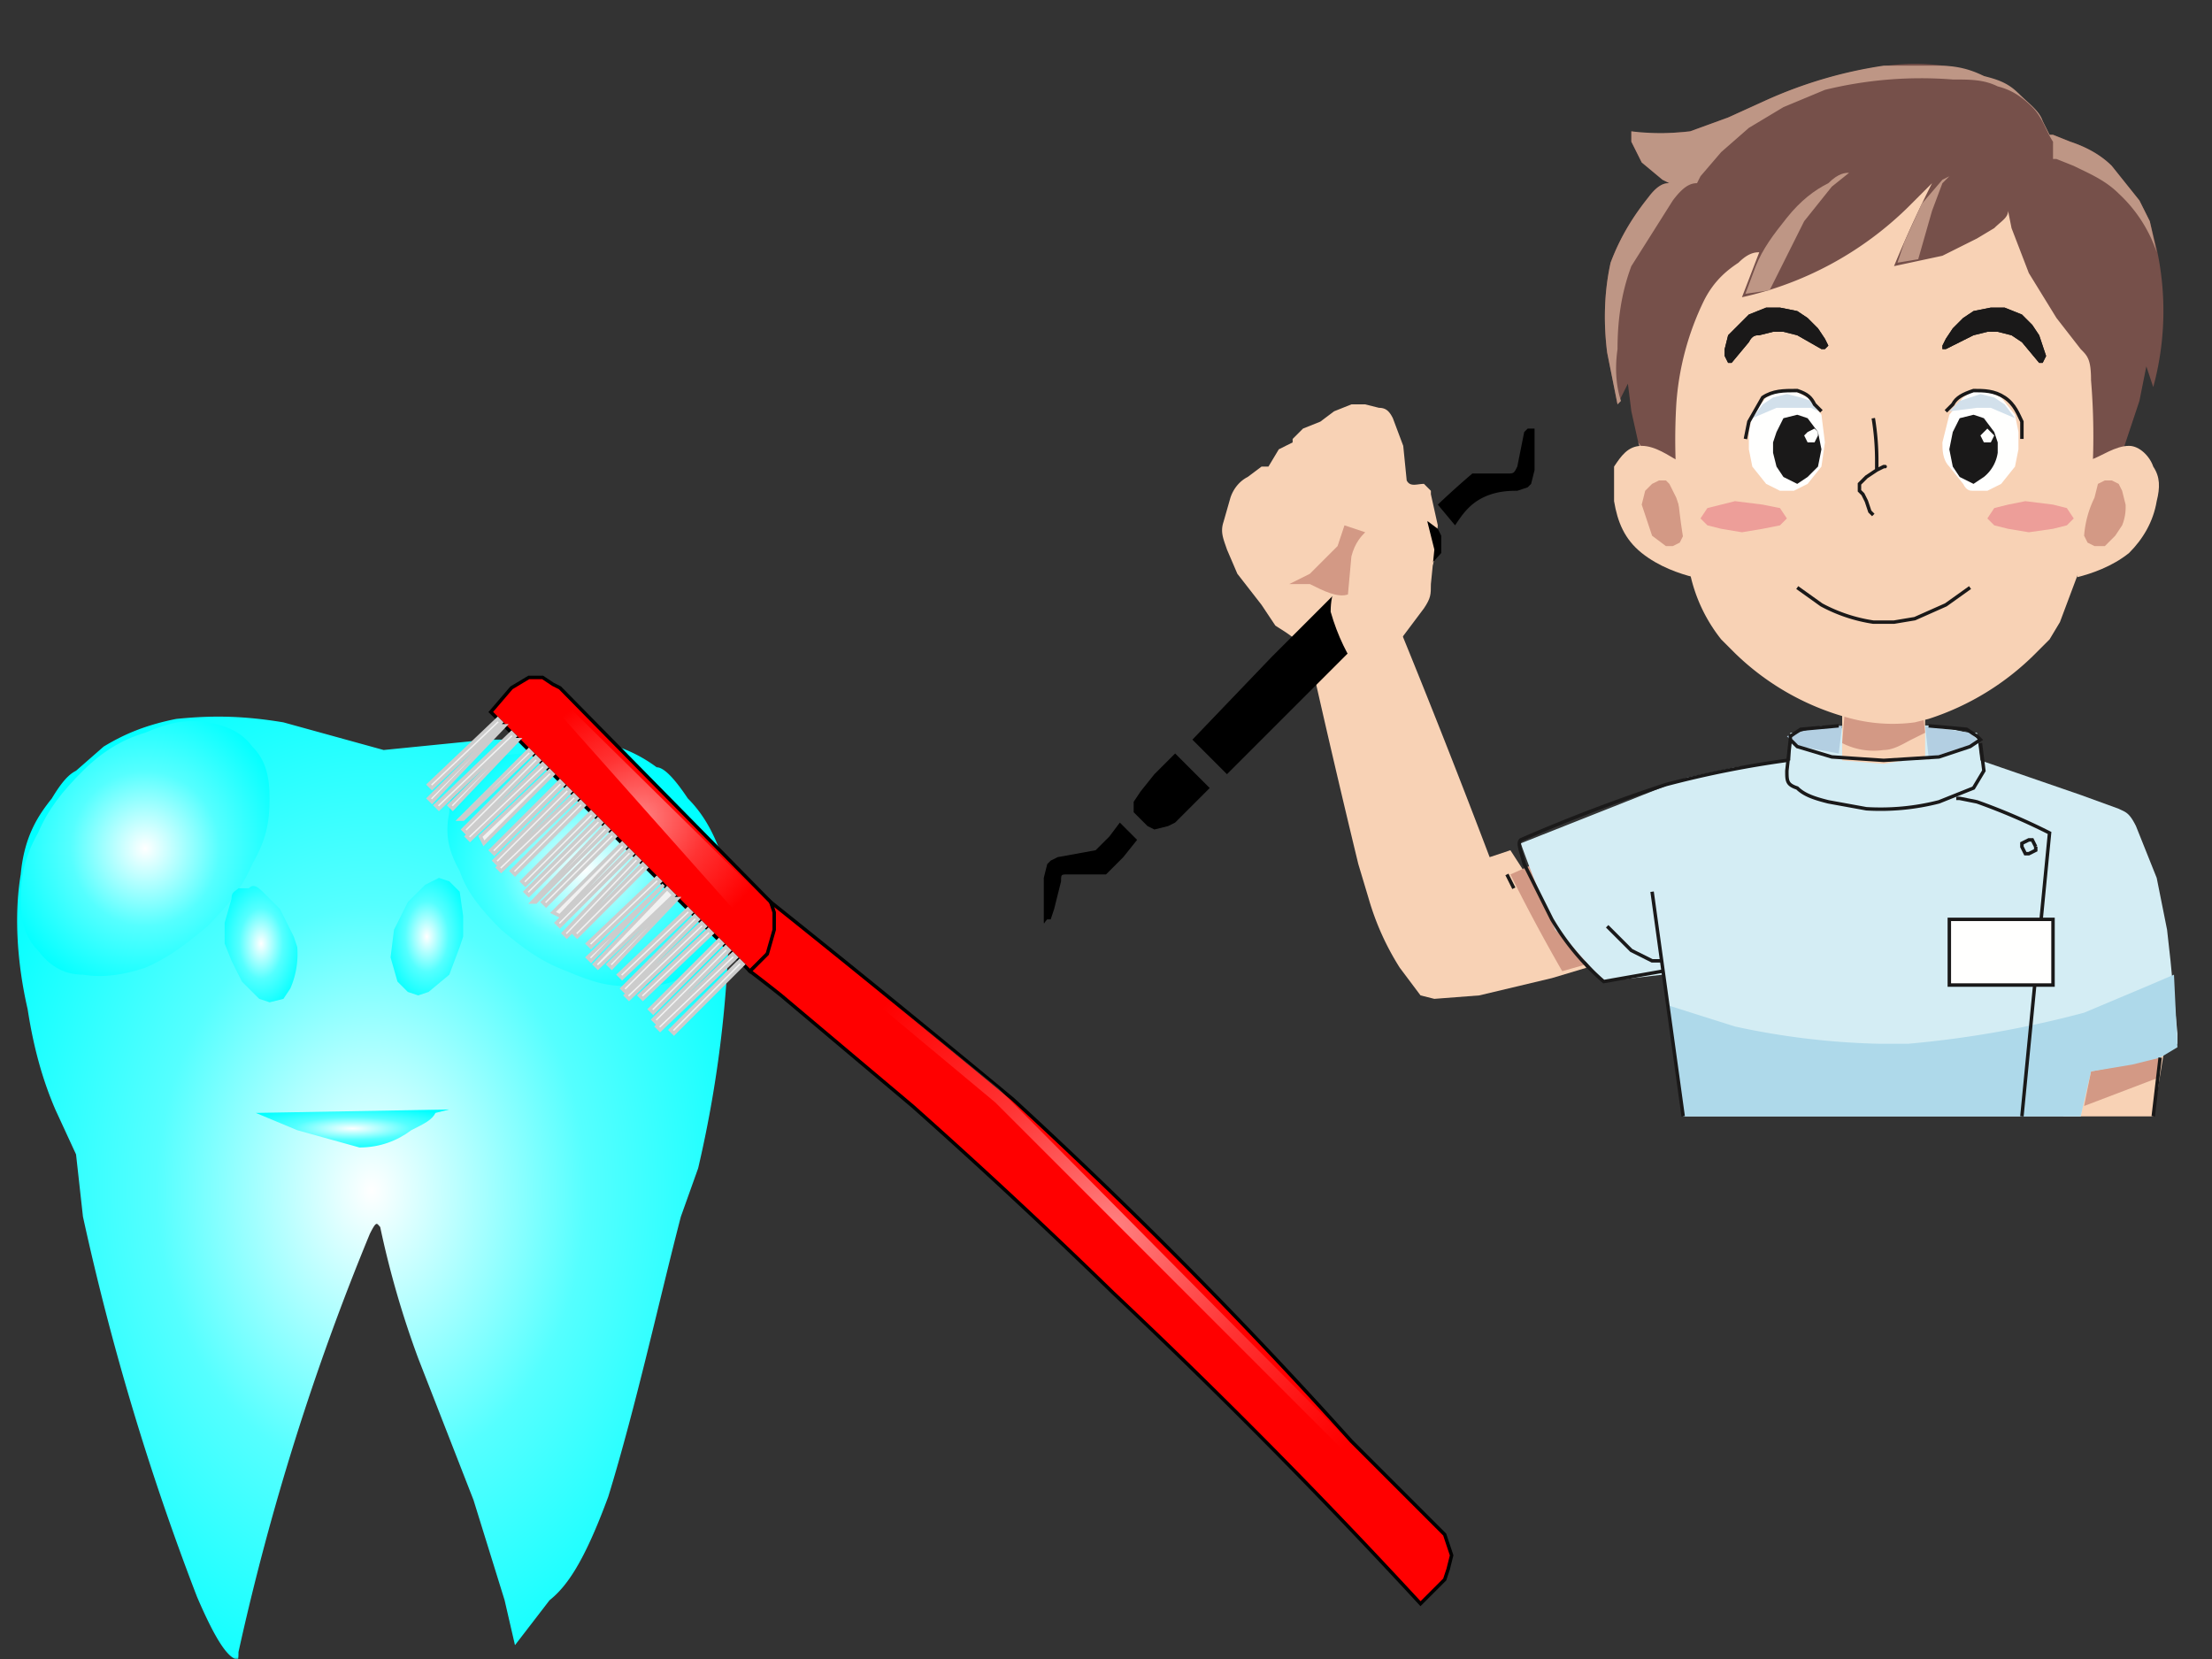 <svg xmlns:xlink="http://www.w3.org/1999/xlink" image-rendering="optimizeSpeed" baseProfile="basic" xmlns="http://www.w3.org/2000/svg" viewBox="0 0 640 480"><rect x="0" y="0" width="640" height="480" fill="#333333" stroke="none"/><defs><radialGradient id="a"><stop offset="0" stop-color="#fff"/><stop offset=".5" stop-color="#5ff"/><stop offset="1" stop-color="#0ff"/></radialGradient><radialGradient id="b"><stop offset="0" stop-color="#fff" stop-opacity=".5"/><stop offset=".5" stop-color="#fff" stop-opacity=".2"/><stop offset="1" stop-color="#fff" stop-opacity="0"/></radialGradient><radialGradient id="d" xlink:href="#a" cx=".5" cy=".5" r=".6" fx=".5" fy=".5"/><radialGradient id="e" xlink:href="#a" cx=".5" cy=".5" r=".6" fx=".5" fy=".5"/><radialGradient id="f" xlink:href="#a" cx=".5" cy=".5" r=".6" fx=".5" fy=".5"/><radialGradient id="g" xlink:href="#a" cx=".5" cy=".5" r=".6" fx=".5" fy=".5"/><radialGradient id="h" xlink:href="#a" cx=".5" cy=".5" r=".6" fx=".5" fy=".5"/><radialGradient id="i" xlink:href="#a" cx=".5" cy=".5" r=".6" fx=".5" fy=".5"/><radialGradient id="j" xlink:href="#b" cx=".5" cy=".5" r=".5" fx=".5" fy=".5"/><radialGradient id="k" xlink:href="#b" cx=".5" cy=".5" r=".5" fx=".5" fy=".5"/><mask id="c"><path fill="#FFF" d="M0 0h640v480H0z"/></mask></defs><g mask="url(#c)"><path fill="#f8d2b5" d="M623 323h-26v-18h29l-3 18"/><path fill="#d39985" d="M603 320l2-10 20-4-1 6-21 8"/><path fill="#f8d2b5" d="M459 280l-10 3-21 5-13 1-4-1-6-8a77 77 0 01-9-20l-3-10a3571 3571 0 01-14-60c-3-5-7-7-10-9l-4-6-7-9-3-7c-1-3-2-5-1-8l2-7c1-3 3-5 5-6l4-3h2l3-5 4-2v-1l3-3 5-2 4-3 5-2h4l4 1c2 0 3 1 4 3l3 8 1 10c1 2 3 1 5 1l2 2v1l2 9-1 10-2 6-5 9-4 4c-1-3-2-5 1 1a2786 2786 0 0126 66l6-2"/><path d="M441 125l-2 10c-1 2-1 2-3 2h-10a248 248 0 00-10 9l5 6c2-3 4-6 8-8s8-2 10-2l3-1 1-1 1-4v-11-1h-1-1l-1 1zM407 152l-11 10 10 10a834 834 0 0011-12v-5l-1-2-4-3h-2l-3 2zM368 190l-23 24 10 10 47-47-10-9-1-1-3 3-20 20zM334 224l-4 5-2 3v3l2 2 2 2 2 1 4-1 2-1 10-10-10-10-6 6zM321 242l-4 4-11 2-2 1-1 1-1 4v12c0 2 0 1 1 0h1l1-3 2-8c0-2 0-2 2-2h11l5-5 4-5-5-5-3 4z"/><path fill="#f8d2b5" d="M393 194c-3-4-6-10-8-17 0-6 2-10 7-16 6-6 13-11 19-14 3-1 3 1 2 4l2 8-1 10c0 3 0 4-2 7l-9 12 1 2c2 3 5 8 4 10"/><path fill="#d39985" d="M437 253a524 524 0 0015 28l7-2-13-30"/><path fill="#d4edf4" d="M487 323h115l3-14a4000 4000 0 0125-7v-3l-2-21-1-9-3-15-6-15c-2-4-3-4-5-5l-11-4-29-10-1-8h-3l-8-2a252 252 0 00-41 2h-2v8l-16 2-14 3-48 19a355 355 0 0010 25l5 5 9 10 17-2"/><path fill="#f8d2b5" d="M557 206v13l-12 2-12-1v-14"/><path fill="#76504a" d="M474 128l-2-9-1-8-3 6-3-15c-1-8-1-17 1-26 3-8 7-14 11-19 3-4 5-4 6-4s1 0 0 0l-2-1-6-5-3-6v-3l5 1 12-1 11-4 11-5a128 128 0 0135-10 64 64 0 0122 1l6 2 10 5c3 3 6 5 7 8l2 4h1l5 2c3 1 8 3 12 7l8 10 3 6 2 8a84 84 0 01-1 40l-2-6-2 10-6 18-136 3"/><path fill="#be9685" d="M474 128l3 9h4l-7-9zm148-64l-3-6-8-10c-4-4-9-6-12-7l-5-2h-1l-2-4c-1-3-4-5-7-8s-6-4-10-5c-4-2-8-3-13-3h-16a128 128 0 00-34 10l-11 5-11 4a72 72 0 01-17 0v3l3 6 6 5 2 1c1 0 1 0 0 0s-3 0-6 4c-4 5-8 11-11 19-2 9-2 18-1 26l3 15 1-1c-1-3-2-8-1-15 0-8 1-16 4-24l12-19c3-4 5-5 7-5l1-2 6-7 8-7 10-6 12-5a117 117 0 0137-3c5 0 9 0 13 2 4 1 7 3 10 6s4 7 6 10v5h1l5 2c4 2 9 4 13 8a41 41 0 0111 17z"/><path fill="#f8d2b5" d="M490 167c-4-1-10-3-15-7s-7-9-8-15v-10c2-3 4-6 8-6s8 3 10 4"/><path fill="#d39985" d="M485 144l2 6v5l-1 2-2 1h-2l-4-3-1-3-2-6 1-4 2-2 2-1h2l1 1"/><path fill="#f8d2b5" d="M601 167c4-1 10-3 15-7 4-4 7-9 8-15 1-4 1-7-1-10-1-3-4-6-7-6-4 0-8 3-11 4"/><path fill="#d39985" d="M534 203h22l1 9-4 2c-2 1-5 3-8 3a20 20 0 01-12-2"/><path fill="#f8d2b5" d="M509 73c-1 0-3 0-6 3-3 2-7 5-10 11a81 81 0 00-8 30 177 177 0 004 49 46 46 0 009 19l4 4a75 75 0 0034 19 48 48 0 0018 1l4-1a77 77 0 0031-19l4-4 3-5 6-16a196 196 0 003-54c0-6-1-7-3-9l-7-9-8-13-5-13-1-5c0 2-2 3-4 5l-5 3-10 5-14 3a341 341 0 0111-24l-7 7a99 99 0 01-48 26"/><path fill="#ed9e99" d="M517 150l-2 2-5 1-6 1-6-1-4-1-2-2 2-3 4-1 4-1 8 1 5 1M600 150l-2 2-4 1-7 1-6-1-4-1-2-2 2-3 4-1 5-1 8 1 4 1"/><path fill="#d39985" d="M606 144a30 30 0 00-3 11l1 2 2 1h3l3-3 2-3a14 14 0 001-6l-1-4-1-2-2-1h-2l-2 1"/><path fill="#be9685" d="M535 50c-1 0-3 0-6 3-4 2-8 5-12 10s-7 9-9 14l-3 8 7-1 3-6 7-14 8-10M564 51l-2 1-6 7-5 11-2 6 6-1 4-14 3-8"/><path fill="#fffffe" d="M528 128l-1 7-4 5-4 2h-2-2l-4-2-4-5-1-5v-5l1-5 4-5 4-2h4l4 2 4 5"/><path fill="none" stroke="#1a1919" d="M545 135s1 0 0 0l-2 1-3 2-2 2v2l1 1 1 2 1 3 1 1s0 0 0 0m0-28s0 0 0 0a76 76 0 011 13v2"/><path fill="#d2e0eb" d="M518 118h6l2 1-2-3-3-1-4-1-4 1-3 2-3 4 7-3"/><path fill="#fffffe" d="M562 128c0 2 0 5 2 7l4 5c1 2 2 2 3 2h4l4-2 4-5 1-5v-5l-1-5-4-5-4-2h-2-2l-3 2-4 5"/><path fill="#d2e0eb" d="M572 118l-8 1 3-3 3-1 3-1 4 1 3 2 3 4-7-3"/><path fill="#aed9ea" d="M544 302a218 218 0 01-42-5l-19-6 4 32h115l3-13 12-2 8-2 5-3-1-21-7 3-19 8a300 300 0 01-51 9"/><path fill="#b3cfe2" d="M572 214l-2-2-7-1-6-1 1 9 11-2 3-2M517 213l3-1 7-2h6l-1 8-11-2-3-2"/><path fill="none" stroke="#1a1919" d="M527 119l-2-2c-1-2-2-3-5-4-4 0-7 0-10 2l-4 7-1 5m58-8l2-2c1-2 3-3 6-4 3 0 6 0 9 2s4 5 5 7v5"/><path fill="none" d="M584 51v5c-1 3-4 8-9 12l-16 7-11 2a250 250 0 0110-23l-6 6a99 99 0 01-48 26l2-7 9-15a42 42 0 0115-13m14 96l-5 3-1 2v3l3 6m0-28v3l1 6v6m-52 19c-4-1-10-3-15-7s-7-9-8-15v-10c2-3 4-6 8-6s8 3 10 4m1 12l-2-3-5-5h-4l-2 1m128 29c4-1 10-3 15-7 4-4 7-9 8-15 1-4 1-7-1-10-1-3-4-6-7-6-4 0-8 3-11 4m0 12c-1 0-1 0 0 0l1-3 5-5h5l2 1m-37-77l1 5a71 71 0 0013 26l7 9 2 5 1 4v25c0 10-1 20-3 29l-6 16-3 5-4 4a92 92 0 01-20 14l-8 3a38 38 0 01-15 3 48 48 0 01-24-6 105 105 0 01-20-14l-4-4-3-5-6-14a160 160 0 01-4-49c0-5 0-6 2-10 1-7 3-14 6-20s7-9 10-11c3-3 5-3 6-3m-36 35l-5 9-3-15c-1-8-1-17 1-26 3-8 7-14 11-19 3-4 5-4 6-4s1 0 0 0l-2-1-6-5-3-6v-3l5 1 12-1 11-4 11-5a128 128 0 0135-10 64 64 0 0122 1l6 2 10 5c3 3 6 5 7 8l2 4h1l5 2c3 1 8 3 12 7l8 10 3 6 2 8a84 84 0 01-1 40l-4-12m-148 11v2a43 43 0 002 11l1 4m147-22c0-1 0-1 0 0v2a148 148 0 01-4 16l-2 4m-82 80v11m24-11v7a30 30 0 000 3m16 2l38 13 3 2 6 7c3 6 5 14 7 23a200 200 0 013 39l-11 4-14 2M616 247l-14 76"/><path fill="none" stroke="#1a1919" d="M558 210l11 1 3 2 1 1-3 2-9 3-16 1-15-1-10-3-2-2v-1l3-2 11-1m-14 4l-1 9c0 3 0 4 3 5 2 2 5 3 9 4l11 2a68 68 0 0021-2l10-4 3-5-1-8"/><path fill="#1a1919" d="M527 130l-1 5-3 3-3 2-4-2-2-3-1-4v-3l1-3 2-4 4-1 3 1 3 4"/><path fill="#fffffe" d="M526 126l-1 2h-2l-1-2 1-1 2-1 1 1"/><path fill="#1a1919" d="M564 130l1 5 2 3 4 2 3-2a11 11 0 004-7v-3l-1-3-3-4-3-1-4 1-2 4"/><path fill="#fffffe" d="M573 126l1 2h2l1-2-1-1-1-1-1 1"/><path fill="#1a1919" d="M528 101h-1l-7-4-4-1h-3l-4 1c-1 0-2 0-3 2l-5 6h-1l-1-2v-2l1-4 3-3 3-3 5-2h4l5 1 3 2 3 3 2 3 1 2M562 101v-1l1-2 2-3 3-3 3-2 5-1h4l5 2 3 3 2 3 2 6-1 2h-1l-5-6-3-2-4-1h-3l-4 1-8 4"/><path fill="#1a1919" d="M528 101h-1l-7-4-4-1h-3l-4 1c-1 0-2 0-3 2l-5 6h-1l-1-2v-2l1-4 3-3 3-3 5-2h4l5 1 3 2 3 3 2 3 1 2M562 101v-1l1-2 2-3 3-3 3-2 5-1h4l5 2 3 3 2 3 2 6-1 2h-1l-5-6-3-2-4-1h-3l-4 1-8 4"/><path fill="none" stroke="#1a1919" d="M566 231h1l5 1a181 181 0 0121 9l-8 82m4-78v1l-2 1h-1l-1-2v-1l2-1h1l1 2"/><path fill="#fffffe" d="M564 266h30v19h-30v-19z"/><path fill="none" stroke="#1a1919" d="M564 266h30v19h-30v-19zM478 258l9 65"/><path fill="#d39985" d="M373 169l6-3 5-5 3-3 2-6 6 2c-1 1-3 3-4 7l-1 11c-3 1-7-1-11-3"/><path fill="none" stroke="#1a1919" d="M517 220a292 292 0 00-35 7 477 477 0 00-42 16c-1 1 0 3 1 7l8 16a73 73 0 0015 18l17-3"/><path fill="none" stroke="#1a1919" d="M465 268s0 0 0 0l2 2 5 5 6 3h3M436 253l2 4m82-87l7 5a46 46 0 0015 5h6l6-1 9-4 7-5M625 306l-2 17"/><path fill="url(#d)" d="M69 478c0 1 0 4-1 2-2-1-5-4-11-18a752 752 0 01-33-110l-2-18-6-13c-3-7-6-16-8-29-3-13-4-27-2-39 1-11 5-17 9-22 3-5 5-7 7-8l8-7c5-3 11-6 21-8 10-1 19-1 31 1l29 8 30-3h28a41 41 0 0121 8c2 0 5 3 9 9 5 5 9 12 12 24a343 343 0 01-9 83l-5 14c-6 23-13 55-21 81-7 19-12 26-17 30l-10 13-3-13-9-29-16-41a271 271 0 01-11-38c-1-1-1-2-3 2a727 727 0 00-38 121z"/><path fill="url(#e)" d="M73 250c-3 7-7 12-13 18-6 5-11 9-18 12-6 2-12 3-18 2-6 0-10-3-13-7-4-4-5-9-5-15s1-12 5-19c3-7 7-12 13-18 5-5 11-9 18-11 7-3 12-4 18-3s10 3 13 7c4 4 5 9 5 15 0 7-1 12-5 19z"/><path fill="url(#f)" d="M164 281c-8-3-13-7-19-12-6-6-10-11-12-17-4-7-4-12-3-17 0-6 3-10 7-13 5-3 10-4 16-4 6-1 9 0 14 2 5 1 8 2 13 5l12 9c5 5 10 11 13 17 3 7 4 12 2 17 0 6-3 10-7 13s-9 5-16 4c-7 1-13-1-20-4z"/><path fill="url(#g)" d="M85 271l1 3a25 25 0 01-2 12l-2 3-4 1-3-1-5-5-3-6-2-5v-6l2-7c0-2 1-2 2-3h3c1-1 2-1 4 1l5 5 4 8z"/><path fill="url(#h)" d="M74 322l12 5 18 5c6 0 11-2 15-5 4-2 6-3 7-5l4-1"/><path fill="url(#i)" d="M114 269l-1 8 2 7 3 3 3 1 3-1 6-5 3-8 1-3v-6l-1-7-3-3-3-1-4 2-5 5-4 8z"/><path fill="red" stroke="#000" d="M148 199l5-3h4l3 2 2 1 61 62 3 6-1 5-1 2-7 7-75-75 6-7z"/><path fill="red" stroke="#000" d="M223 261a4824 4824 0 0170 57 1448 1448 0 0198 99l24 24 3 3 2 6-1 4-1 3-7 7a1821 1821 0 00-89-90 1735 1735 0 00-58-54l-38-32a445 445 0 00-9-7l5-5 2-7v-5l-1-3z"/><path fill="#f2f2f2" stroke="#ccc" d="M144 208l-20 19 1 1 20-19-1-1zM145 210l-21 21 1 1 21-22h-1zM148 212l-22 21 1 1 22-21-1-1zM149 214l-19 19 1 1 19-20h-1zM153 217l-20 20h1l20-19-1-1zM155 219l-21 21 1 1 21-21-1-1zM157 221l-22 21 1 1 22-21-1-1zM159 223l-20 19 1 2 20-20-1-1zM162 226l-20 20 1 1 20-20-1-1zM164 228l-21 21 1 1 21-21-1-1zM166 230l-22 21 1 1 22-21-1-1zM168 232l-20 20 1 1 20-20-1-1zM171 235l-20 20 1 1 20-20-1-1zM173 237l-21 21 1 1 21-21-1-1zM175 239l-21 22h1l21-21-1-1zM177 241l-20 20 1 1 20-20-1-1zM180 244l-20 20 2 1 19-20-1-1zM182 246l-21 21 1 1 21-21-1-1zM184 248l-21 22 1 1 21-22-1-1zM186 250l-20 20 1 1 20-20-1-1zM190 254l-20 19 1 1 20-19-1-1zM192 256l-22 21 1 1 21-22h0zM193 257l-21 22 1 1 22-21-2-2zM195 260l-19 19 1 1 19-20h-1zM199 263l-20 19 1 1 20-19-1-1zM201 265l-21 21 1 1 21-21-1-1zM203 267l-22 21 1 1 22-21-1-1zM205 269l-20 19 1 1 20-19-1-1zM208 272l-20 20 1 1 20-20-1-1zM210 274l-21 21 1 1 21-21-1-1zM212 276l-22 21 1 1 22-21-1-1zM214 278l-20 20 1 1 20-20-1-1z"/><path fill="url(#j)" d="M228 265l61 50 127 128-2 2-126-126-60-50v-4z"/><path fill="url(#k)" d="M147 203l13-3 64 63-3 10-64-72-10 2z"/></g></svg>